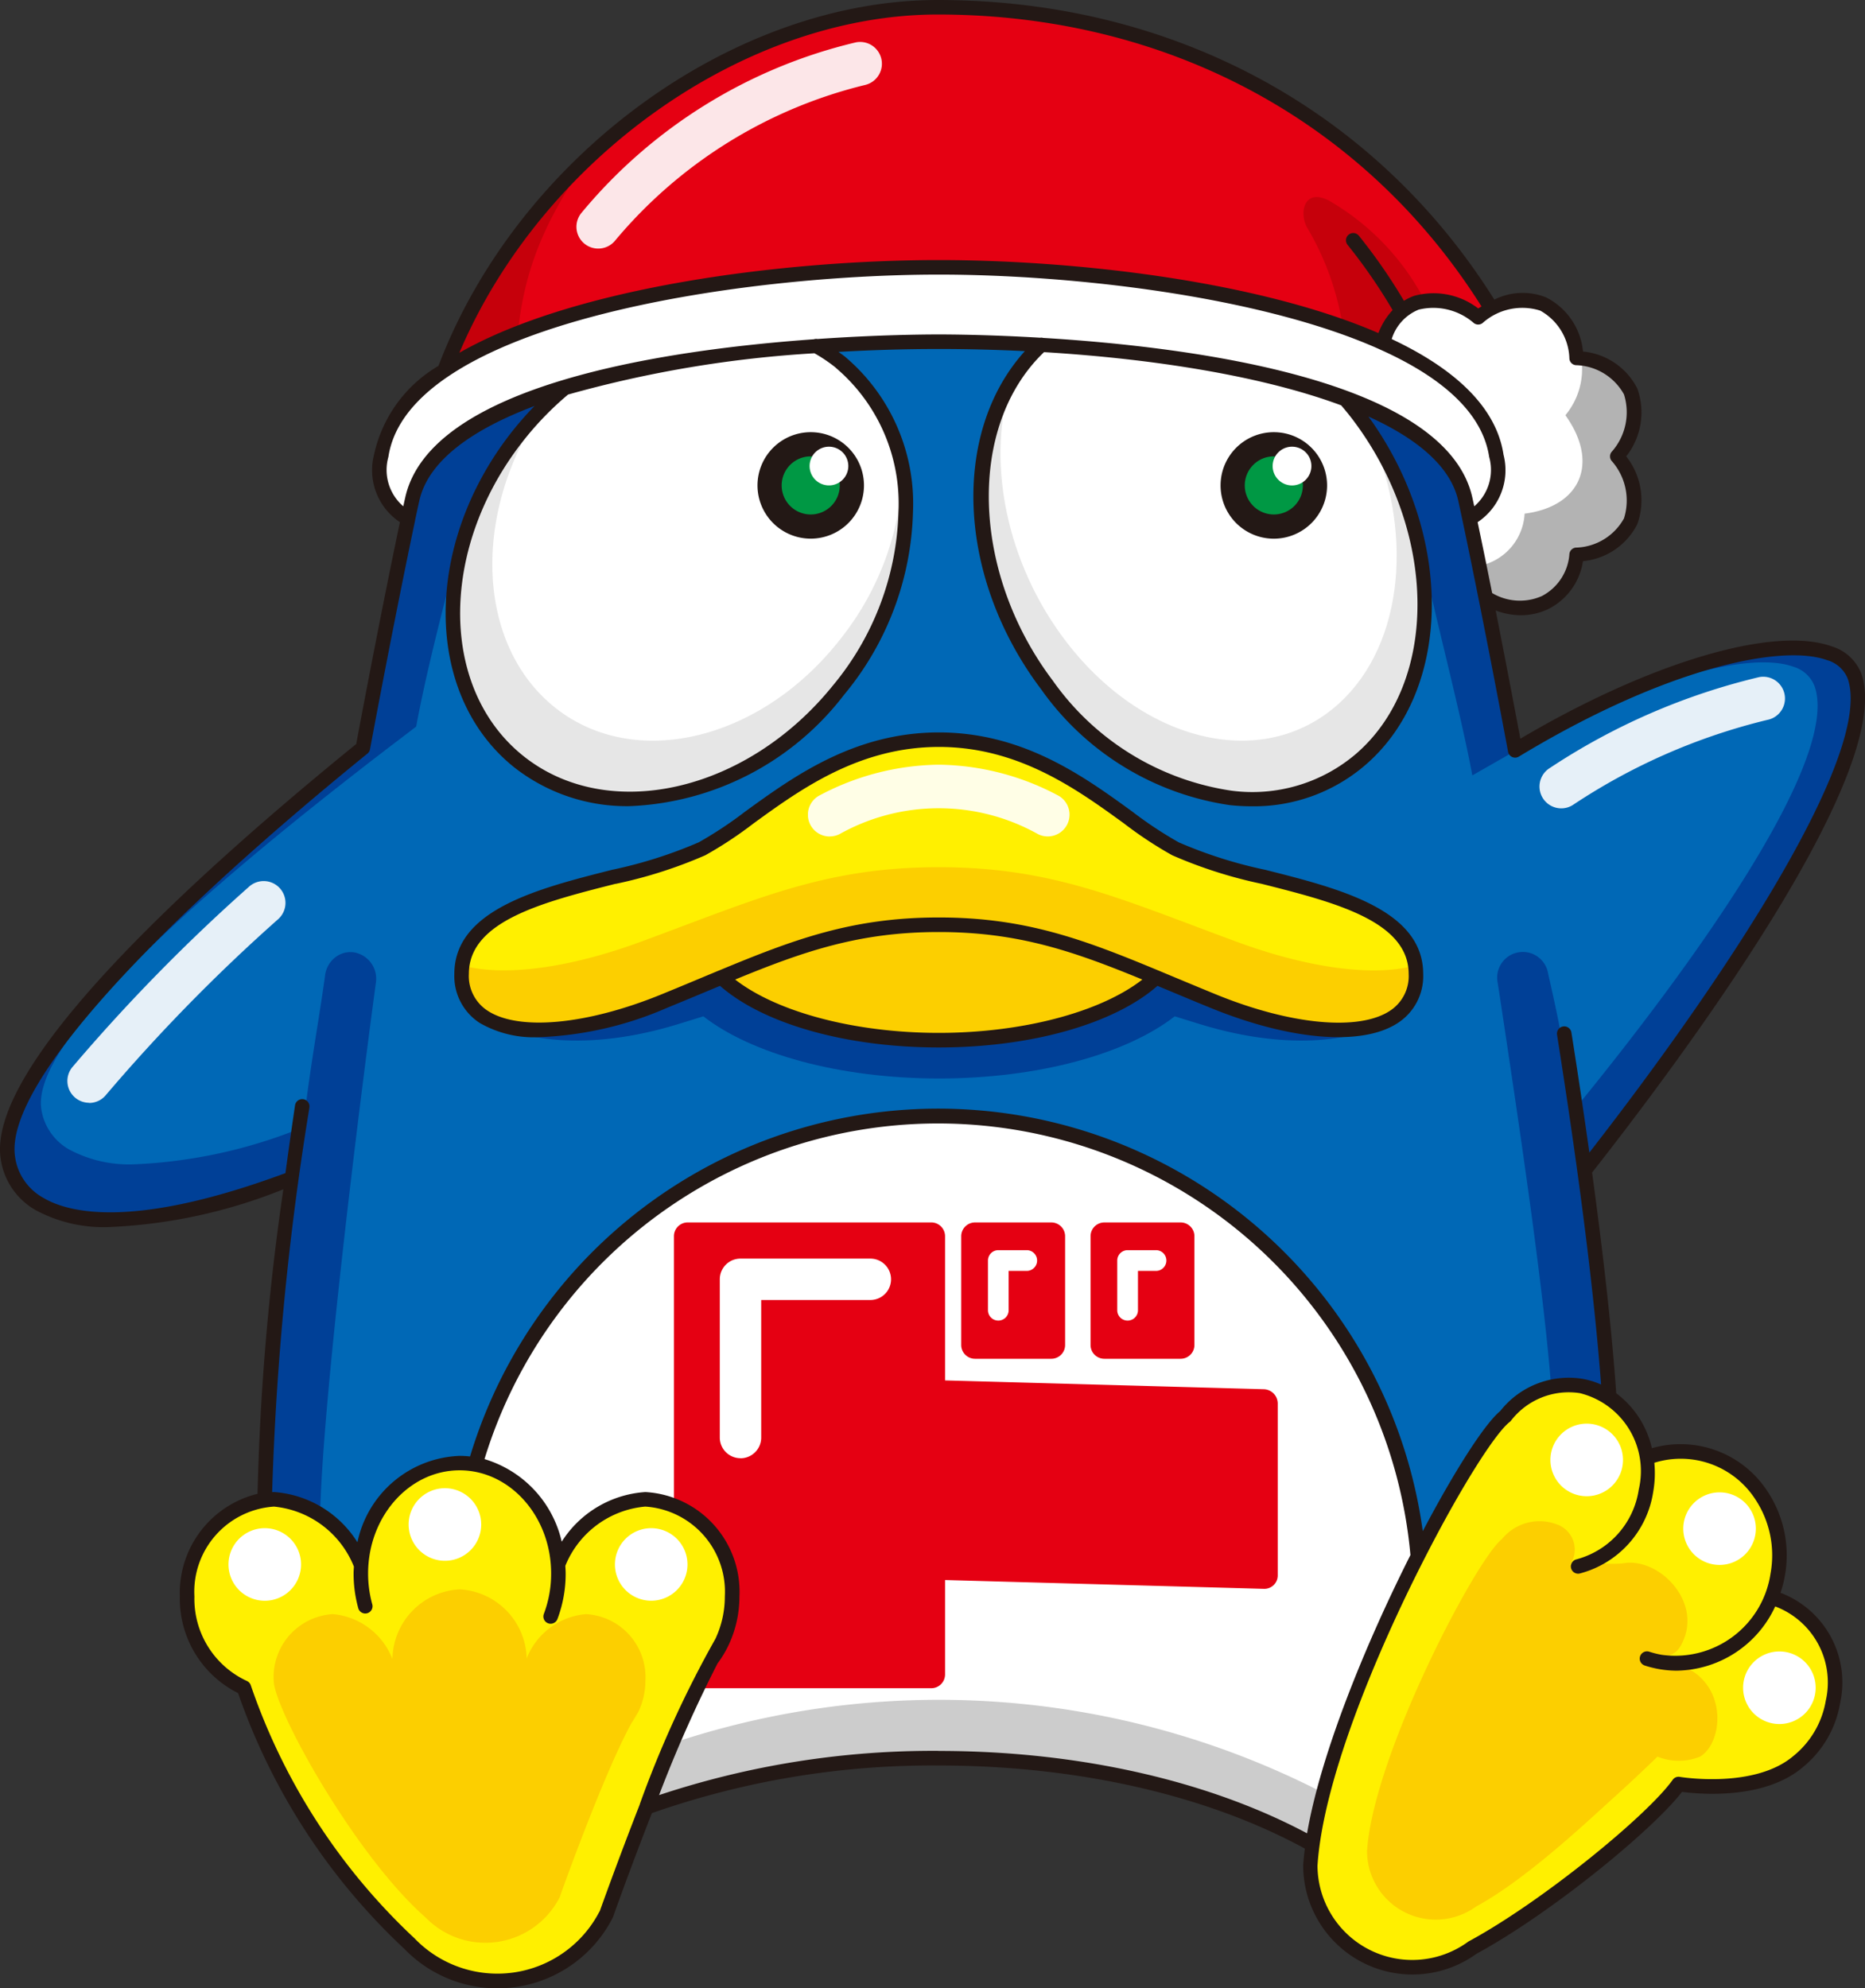 <svg id="グループ_57" data-name="グループ 57" xmlns="http://www.w3.org/2000/svg" xmlns:xlink="http://www.w3.org/1999/xlink" width="103.869" height="110.739" viewBox="0 0 103.869 110.739">
  <rect x="0" y="0" width="103.869" height="110.739" fill="#333333" stroke="none"/>
  <defs>
    <clipPath id="clip-path">
      <rect id="長方形_52" data-name="長方形 52" width="103.869" height="110.739" fill="none"/>
    </clipPath>
    <clipPath id="clip-path-3">
      <rect id="長方形_47" data-name="長方形 47" width="12.145" height="12.349" transform="translate(3.753 49.071)" fill="none"/>
    </clipPath>
    <clipPath id="clip-path-4">
      <rect id="長方形_48" data-name="長方形 48" width="13.674" height="7.331" transform="translate(85.738 37.691)" fill="none"/>
    </clipPath>
    <clipPath id="clip-path-5">
      <rect id="長方形_49" data-name="長方形 49" width="17.038" height="11.514" transform="translate(32.106 2.331)" fill="none"/>
    </clipPath>
    <clipPath id="clip-path-6">
      <rect id="長方形_50" data-name="長方形 50" width="14.567" height="3.998" transform="translate(44.999 42.592)" fill="none"/>
    </clipPath>
  </defs>
  <g id="グループ_56" data-name="グループ 56" clip-path="url(#clip-path)">
    <g id="グループ_55" data-name="グループ 55">
      <g id="グループ_54" data-name="グループ 54" clip-path="url(#clip-path)">
        <path id="パス_219" data-name="パス 219" d="M77.006,19.127c.685-2.467,2.9-3.2,5.32-1.458a6.123,6.123,0,0,1,.752-.457V17.2C76.67,6.777,65.491.4,52.228.4,40.532.4,29,9.341,24.763,20.611l.065,0c6.121-4.063,18.644-5.723,27.457-5.723,7.651,0,18.1,1.251,24.723,4.24Z" fill="#e50012"/>
        <path id="パス_220" data-name="パス 220" d="M103.284,37.662c-1.033-2.963-9.048-1.827-18.9,4.131-1.085-5.832-2.044-10.557-2.537-12.881-.1-.476-.183-.851-.241-1.115-1.493-6.692-18.194-8.765-29.32-8.765S24.455,21.1,22.964,27.8c-.059.263-.14.638-.241,1.114-.489,2.305-1.437,6.977-2.513,12.749C16.74,44.477-.4,58.4.434,64.447c.437,3.192,4.742,5.353,15.828,1.188a126.979,126.979,0,0,0-1.5,18.215c.347,12.936,12.994,18.638,15.451,19.625,5.389-3.4,13.276-5.548,22.07-5.548s16.679,2.148,22.068,5.548c2.458-.987,15.105-6.689,15.451-19.625a129.4,129.4,0,0,0-1.558-18.659c3.962-5.039,16.929-22.1,15.038-27.529" fill="#0068b6"/>
        <path id="パス_221" data-name="パス 221" d="M74.253,103.411a25.836,25.836,0,0,0,4.77-14.975,26.743,26.743,0,0,0-53.478,0,25.843,25.843,0,0,0,4.77,14.975c5.386-3.364,13.23-5.484,21.969-5.484s16.583,2.12,21.969,5.484" fill="#fff"/>
        <path id="パス_222" data-name="パス 222" d="M28.8,100.99a26.3,26.3,0,0,0,1.521,2.421c5.385-3.363,13.23-5.484,21.969-5.484s16.583,2.121,21.968,5.484a26.3,26.3,0,0,0,1.521-2.421,46.831,46.831,0,0,0-46.979,0" fill="#ccc"/>
        <path id="パス_223" data-name="パス 223" d="M52.3,51.509c5.859,0,9.318,1.819,15.29,4.256S78.86,57.992,78.86,54.247c0-4.776-9.471-4.963-13.391-6.974-2.937-1.506-6.922-6.076-13.2-6.076H52.3c-6.275,0-10.259,4.57-13.2,6.076-3.921,2.011-13.391,2.2-13.391,6.974,0,3.745,5.3,3.955,11.274,1.518s9.43-4.256,15.29-4.256" fill="#fff000"/>
        <path id="パス_224" data-name="パス 224" d="M83.338,25.388c-1.143-7.578-19.362-10.5-31.053-10.5s-29.912,2.92-31.053,10.5a3.137,3.137,0,0,0,1.49,3.523c.1-.475.183-.85.242-1.114,1.492-6.692,18.194-8.765,29.321-8.765S80.112,21.1,81.605,27.8c.058.264.14.639.24,1.114a3.138,3.138,0,0,0,1.493-3.523" fill="#fff"/>
        <path id="パス_225" data-name="パス 225" d="M83.338,25.388a3.138,3.138,0,0,1-1.493,3.523h0c.218,1.028.528,2.529.9,4.385a3.2,3.2,0,0,0,5.063-2.4c3.1-.4,4.186-2.812,2.27-5.481,1.916-2.67.834-5.087-2.27-5.482-.395-3.1-2.812-4.186-5.481-2.269-2.422-1.739-4.636-1.01-5.32,1.458h0c3.5,1.578,5.935,3.641,6.331,6.26" fill="#fff"/>
        <path id="パス_226" data-name="パス 226" d="M98.638,88.987h-.006A6.216,6.216,0,0,0,99,87.711a5.759,5.759,0,0,0-4.485-6.793,5.341,5.341,0,0,0-2.671.211L91.7,81.2v.031a4.622,4.622,0,0,0-3.636-4.04,4.475,4.475,0,0,0-4.221,1.68c-2.135,1.66-10.345,17.087-10.863,25.015A5.682,5.682,0,0,0,82,108.48c4.215-2.28,10.057-7.1,11.491-9.116,0,0,4.329.747,6.675-1.271a5.436,5.436,0,0,0,1.91-3.3,4.893,4.893,0,0,0-3.44-5.8" fill="#fff000"/>
        <path id="長方形_44" data-name="長方形 44" d="M.768,0h13.56A.769.769,0,0,1,15.1.769V25.174a.769.769,0,0,1-.769.769H.768A.768.768,0,0,1,0,25.175V.768A.768.768,0,0,1,.768,0Z" transform="translate(37.534 68.085)" fill="#e50012"/>
        <path id="パス_227" data-name="パス 227" d="M71.162,87.746a.746.746,0,0,1-.769.747l-18.078-.5a.8.8,0,0,1-.769-.79V77.622a.745.745,0,0,1,.769-.747l18.078.5a.8.8,0,0,1,.769.79Z" fill="#e50012"/>
        <path id="長方形_45" data-name="長方形 45" d="M.769,0H5.017a.769.769,0,0,1,.769.769V6.825a.768.768,0,0,1-.768.768H.769A.769.769,0,0,1,0,6.824V.769A.769.769,0,0,1,.769,0Z" transform="translate(53.534 68.086)" fill="#e50012"/>
        <path id="長方形_46" data-name="長方形 46" d="M.769,0H5.017a.768.768,0,0,1,.768.768V6.825a.768.768,0,0,1-.768.768H.768A.768.768,0,0,1,0,6.825V.769A.769.769,0,0,1,.769,0Z" transform="translate(60.737 68.086)" fill="#e50012"/>
        <path id="パス_228" data-name="パス 228" d="M41.241,81.217a1.153,1.153,0,0,1-1.153-1.153V71.249A1.152,1.152,0,0,1,41.241,70.1h7.232a1.153,1.153,0,0,1,0,2.306H42.394v7.662a1.153,1.153,0,0,1-1.153,1.153" fill="#fff"/>
        <path id="パス_229" data-name="パス 229" d="M55.6,73.552a.577.577,0,0,1-.577-.576V70.208a.578.578,0,0,1,.577-.578h1.583a.577.577,0,0,1,0,1.154H56.176v2.192a.577.577,0,0,1-.577.576" fill="#fff"/>
        <path id="パス_230" data-name="パス 230" d="M62.8,73.552a.576.576,0,0,1-.576-.576V70.208a.577.577,0,0,1,.576-.578h1.583a.577.577,0,0,1,0,1.154H63.378v2.192a.577.577,0,0,1-.577.576" fill="#fff"/>
        <path id="パス_231" data-name="パス 231" d="M40.167,91.518l-.544.894a5.479,5.479,0,0,0,.544-.894" fill="#fff000"/>
        <path id="パス_232" data-name="パス 232" d="M35.928,83.512a5.717,5.717,0,0,0-4.856,3.623h0a5.787,5.787,0,0,0-5.476-5.644,5.787,5.787,0,0,0-5.476,5.644h-.023a5.762,5.762,0,0,0-4.836-3.623,5.147,5.147,0,0,0-4.837,5.41A5.418,5.418,0,0,0,13.581,94c.784,2.151,3.523,9.275,9.231,14.268a6.807,6.807,0,0,0,10.946-1.635c1.192-3.363,4.625-12.54,6.415-15.122a5.893,5.893,0,0,0,.592-2.586,5.148,5.148,0,0,0-4.837-5.41" fill="#fff000"/>
        <path id="パス_233" data-name="パス 233" d="M40.173,91.508l-.006.01.021-.033-.015.023" fill="#fff000"/>
        <path id="パス_234" data-name="パス 234" d="M91.7,92.48c1.38-.286,1.657-.263,2.017-1.035,1.068-2.29-1.342-4.705-3.3-4.379-.622.1-2.425-.085-2.99.109A1.491,1.491,0,0,0,86.7,84.9a2.7,2.7,0,0,0-3.051.821c-1.438,1.117-7.166,12.034-7.514,17.371a3.827,3.827,0,0,0,6.077,3.093h0c2.839-1.534,6.367-4.9,7.74-6.135,1.232-1.112,2.36-2.212,2.36-2.212a3.175,3.175,0,0,0,2.373,0c1.589-.968,1.6-5.5-2.983-5.359" fill="#fccf00"/>
        <path id="パス_235" data-name="パス 235" d="M35.542,95.359l0,.006.014-.022-.011.016" fill="#fccf00"/>
        <path id="パス_236" data-name="パス 236" d="M35.539,95.365l-.371.61a3.674,3.674,0,0,0,.371-.61" fill="#fccf00"/>
        <path id="パス_237" data-name="パス 237" d="M32.646,89.9a3.9,3.9,0,0,0-3.314,2.472h0a3.949,3.949,0,0,0-3.736-3.851,3.949,3.949,0,0,0-3.738,3.851h-.015a3.934,3.934,0,0,0-3.3-2.472,3.512,3.512,0,0,0-3.3,3.692c0,1.588,4.56,9.792,8.456,13.2a4.643,4.643,0,0,0,7.469-1.115c.813-2.295,3.156-8.557,4.377-10.319a4.02,4.02,0,0,0,.4-1.765,3.512,3.512,0,0,0-3.3-3.692" fill="#fccf00"/>
        <g id="グループ_44" data-name="グループ 44" opacity="0.9">
          <g id="グループ_43" data-name="グループ 43">
            <g id="グループ_42" data-name="グループ 42" clip-path="url(#clip-path-3)">
              <path id="パス_238" data-name="パス 238" d="M4.965,61.421a1.214,1.214,0,0,1-.936-1.984,100.044,100.044,0,0,1,9.84-10.05,1.213,1.213,0,0,1,1.631,1.8,97.577,97.577,0,0,0-9.6,9.8,1.208,1.208,0,0,1-.938.443" fill="#fff"/>
            </g>
          </g>
        </g>
        <g id="グループ_47" data-name="グループ 47" opacity="0.9">
          <g id="グループ_46" data-name="グループ 46">
            <g id="グループ_45" data-name="グループ 45" clip-path="url(#clip-path-4)">
              <path id="パス_239" data-name="パス 239" d="M86.953,45.022a1.214,1.214,0,0,1-.643-2.243,36.33,36.33,0,0,1,11.666-5.067,1.213,1.213,0,0,1,.446,2.385,33.943,33.943,0,0,0-10.828,4.741,1.205,1.205,0,0,1-.641.184" fill="#fff"/>
            </g>
          </g>
        </g>
        <g id="グループ_50" data-name="グループ 50" opacity="0.9">
          <g id="グループ_49" data-name="グループ 49">
            <g id="グループ_48" data-name="グループ 48" clip-path="url(#clip-path-5)">
              <path id="パス_240" data-name="パス 240" d="M33.318,13.845a1.213,1.213,0,0,1-.924-2A28.312,28.312,0,0,1,47.67,2.359a1.214,1.214,0,0,1,.52,2.371,26.229,26.229,0,0,0-13.946,8.687,1.21,1.21,0,0,1-.926.428" fill="#fff"/>
            </g>
          </g>
        </g>
        <g id="グループ_53" data-name="グループ 53" opacity="0.9">
          <g id="グループ_52" data-name="グループ 52">
            <g id="グループ_51" data-name="グループ 51" clip-path="url(#clip-path-6)">
              <path id="パス_241" data-name="パス 241" d="M46.214,46.59a1.214,1.214,0,0,1-.548-2.3,14.485,14.485,0,0,1,6.6-1.7H52.3a14.476,14.476,0,0,1,6.6,1.7,1.213,1.213,0,0,1-1.094,2.166,11.312,11.312,0,0,0-11.046,0,1.214,1.214,0,0,1-.546.13" fill="#fff"/>
            </g>
          </g>
        </g>
        <path id="パス_242" data-name="パス 242" d="M16.767,87.134a2.021,2.021,0,1,1-2.02-2.02,2.02,2.02,0,0,1,2.02,2.02" fill="#fff"/>
        <path id="パス_243" data-name="パス 243" d="M26.8,84.909a2.021,2.021,0,1,1-2.021-2.021A2.021,2.021,0,0,1,26.8,84.909" fill="#fff"/>
        <path id="パス_244" data-name="パス 244" d="M38.288,87.134a2.02,2.02,0,1,1-2.02-2.02,2.021,2.021,0,0,1,2.02,2.02" fill="#fff"/>
        <path id="パス_245" data-name="パス 245" d="M90.391,81.312a2.021,2.021,0,1,1-2.02-2.02,2.02,2.02,0,0,1,2.02,2.02" fill="#fff"/>
        <path id="パス_246" data-name="パス 246" d="M97.79,85.139a2.021,2.021,0,1,1-2.02-2.02,2.02,2.02,0,0,1,2.02,2.02" fill="#fff"/>
        <path id="パス_247" data-name="パス 247" d="M101.122,94a2.021,2.021,0,1,1-2.021-2.02A2.021,2.021,0,0,1,101.122,94" fill="#fff"/>
        <path id="パス_248" data-name="パス 248" d="M58.315,38.157c4.855,6.428,12.678,8.28,17.472,4.135s4.743-12.716-.112-19.144q-.375-.495-.771-.955c-4.662-1.736-11.04-2.643-16.915-2.99-4.578,4.213-4.456,12.623.326,18.954" fill="#fff"/>
        <path id="パス_249" data-name="パス 249" d="M77.392,56.778c-1.982,1.077-5.737.647-9.806-1.013-1.163-.475-2.23-.925-3.239-1.344l0,.063c-2.21,2.045-6.779,3.451-12.058,3.451-5.316,0-9.913-1.426-12.1-3.5-1,.414-2.049.859-3.2,1.327-4.067,1.659-7.821,2.09-9.8,1.014l-.005,0c1.664,1.155,5.5,1.821,10.545.277.5-.152.978-.3,1.444-.447h0c2.658,2.073,7.541,3.462,13.126,3.462s10.467-1.389,13.126-3.462h0q.7.218,1.443.447c5.045,1.544,8.881.878,10.545-.277Z" fill="#004097"/>
        <path id="パス_250" data-name="パス 250" d="M36.983,55.765c5.972-2.436,9.43-4.256,15.29-4.256H52.3c5.859,0,9.318,1.82,15.29,4.256S78.86,57.992,78.86,54.247a3.251,3.251,0,0,0-.036-.479c-2.281.649-5.949.154-9.884-1.292C62.44,50.087,58.675,48.3,52.3,48.3h-.025c-6.378,0-10.143,1.784-16.643,4.173-3.934,1.446-7.6,1.941-9.884,1.293a3.368,3.368,0,0,0-.036.478c0,3.745,5.3,3.955,11.274,1.518" fill="#fccf00"/>
        <path id="パス_251" data-name="パス 251" d="M52.3,51.509h-.023c-4.734,0-7.9,1.188-12.094,2.929,2.192,2.071,6.789,3.5,12.1,3.5s9.914-1.426,12.106-3.5C60.2,52.7,57.03,51.509,52.3,51.509" fill="#fccf00"/>
        <path id="パス_252" data-name="パス 252" d="M77.006,19.127a2.969,2.969,0,0,1,2.344-2.378h0a13.763,13.763,0,0,0-5.343-5.58c-1.338-.688-1.668.613-1.227,1.476a15.388,15.388,0,0,1,2.009,5.6h0c.776.277,1.518.573,2.217.888Z" fill="#c6000b"/>
        <path id="パス_253" data-name="パス 253" d="M32.76,8.761a32.01,32.01,0,0,0-8,11.85l.065,0a21.46,21.46,0,0,1,4.01-2.02h0c.382-3.7,1.521-6.291,3.922-9.831" fill="#c6000b"/>
        <path id="パス_254" data-name="パス 254" d="M28.97,24.125c-4.957,6.134-5.008,14.313-.114,18.268s12.88,2.188,17.837-3.946,5.008-14.313.114-18.267a9.066,9.066,0,0,0-1.345-.9,66.47,66.47,0,0,0-13.978,2.305,17.755,17.755,0,0,0-2.514,2.544" fill="#fff"/>
        <path id="パス_255" data-name="パス 255" d="M28.971,24.126c-4.957,6.134-5.008,14.313-.114,18.268s12.88,2.188,17.837-3.946a15.576,15.576,0,0,0,3.577-12.115A15.928,15.928,0,0,1,46.877,35.5c-4.491,5.827-11.727,7.505-16.161,3.748-4.218-3.574-4.383-10.779-.522-16.489a18.039,18.039,0,0,0-1.223,1.365" fill="#e6e6e6"/>
        <path id="パス_256" data-name="パス 256" d="M58.315,38.157c4.855,6.428,12.678,8.28,17.472,4.135,4.06-3.51,4.644-10.195,1.778-16.065l-1.386-2.376-.01-.014c2.587,5.588,2.073,11.969-1.565,15.314C70.323,43.089,63.338,41.33,59,35.223,55.9,30.861,55,25.46,56.291,21.3c-2.742,4.529-2.061,11.453,2.024,16.862" fill="#e6e6e6"/>
        <path id="パス_257" data-name="パス 257" d="M82.745,33.3a3.2,3.2,0,0,0,5.063-2.4c3.1-.394,4.186-2.811,2.27-5.481,1.859-2.59.889-4.937-2.006-5.435a4.012,4.012,0,0,1-.89,3.143c1.916,2.67.834,5.087-2.27,5.481a3.142,3.142,0,0,1-2.525,2.91q.167.824.358,1.778" fill="#b3b3b3"/>
        <path id="パス_258" data-name="パス 258" d="M86.378,77.1c-.445-5.657-1.849-14.98-2.879-21.807l-.1-.634a1.428,1.428,0,0,1,1.2-1.623,1.41,1.41,0,0,1,1.059.263,1.427,1.427,0,0,1,.567.949c.007.025.563,2.443.7,3.344l.055-.009h0c1.288,8.15,2.124,14.866,2.49,19.976a4.249,4.249,0,0,0-3.094-.46" fill="#004097"/>
        <path id="パス_259" data-name="パス 259" d="M101.83,36.512a2.013,2.013,0,0,1,1.326,1.194c1.83,5.258-10.619,21.79-14.82,27.152-.151-1.086-.312-2.21-.483-3.363l.048.039c4.5-5.511,14.785-18.818,13.154-23.331a1.811,1.811,0,0,0-1.174-1.068c-2.181-.791-6.874.383-12.12,2.912,6.715-3.5,11.794-4.355,14.069-3.535" fill="#004097"/>
        <path id="パス_260" data-name="パス 260" d="M84.285,41.882c-.121.069-.241.137-.361.207L82,43.186C81.611,41.1,80.962,38.4,80.386,36c-.36-1.5-.7-2.916-.945-4.053l-.061.014a18.169,18.169,0,0,0-3.6-8.894c-.151-.2-.3-.393-.462-.584,3.281,1.289,5.636,3.029,6.152,5.344.338,1.516,1.462,6.93,2.778,13.992a.125.125,0,0,0,.034.064" fill="#004097"/>
        <path id="パス_261" data-name="パス 261" d="M2.272,66.945A3.4,3.4,0,0,1,.567,64.428c-.53-3.857,6.476-11.905,19.727-22.664a.131.131,0,0,0,.048-.08c1.308-7.006,2.419-12.362,2.753-13.858.6-2.694,3.691-4.61,7.834-5.942a18.011,18.011,0,0,0-2.064,2.156,17.433,17.433,0,0,0-2.894,5.153.143.143,0,0,0-.012.021c-.013.041-.027.086-.04.13q-.228.666-.393,1.337c-.766,2.721-1.879,7.183-2.346,9.786-.191.147-.436.333-.727.554C8.609,51.549,1.827,58.527,2.3,61.766a3.107,3.107,0,0,0,1.55,2.255,7.068,7.068,0,0,0,3.7.824,27.9,27.9,0,0,0,8.962-1.913q-.191,1.326-.363,2.6C7.9,68.618,4.052,68.006,2.272,66.945" fill="#004097"/>
        <path id="パス_262" data-name="パス 262" d="M16.966,61.642v0l.055.006c.182-1.483.419-2.982.647-4.43.164-1.039.319-2.019.438-2.9a1.507,1.507,0,0,1,.582-1.009,1.369,1.369,0,0,1,1.03-.266,1.49,1.49,0,0,1,1.215,1.7c-1.017,7.536-2.95,23.24-3.1,29.5a4.844,4.844,0,0,0-2.58-.856c-.126,0-.25.011-.373.022a160.291,160.291,0,0,1,2.081-21.757" fill="#004097"/>
        <path id="パス_263" data-name="パス 263" d="M48.118,27.037a2.965,2.965,0,1,1-2.966-2.966,2.966,2.966,0,0,1,2.966,2.966" fill="#231815"/>
        <path id="パス_264" data-name="パス 264" d="M46.77,27.036a1.618,1.618,0,1,1-1.618-1.618,1.617,1.617,0,0,1,1.618,1.618" fill="#009844"/>
        <path id="パス_265" data-name="パス 265" d="M47.246,25.958a1.078,1.078,0,1,1-1.079-1.079,1.078,1.078,0,0,1,1.079,1.079" fill="#fff"/>
        <path id="パス_266" data-name="パス 266" d="M73.91,27.037a2.966,2.966,0,1,1-2.966-2.966,2.966,2.966,0,0,1,2.966,2.966" fill="#231815"/>
        <path id="パス_267" data-name="パス 267" d="M72.562,27.036a1.618,1.618,0,1,1-1.618-1.618,1.617,1.617,0,0,1,1.618,1.618" fill="#009844"/>
        <path id="パス_268" data-name="パス 268" d="M73.037,25.958a1.079,1.079,0,1,1-1.078-1.079,1.078,1.078,0,0,1,1.078,1.079" fill="#fff"/>
        <path id="パス_269" data-name="パス 269" d="M26.684,56.955a6.031,6.031,0,0,0,3.35.812,19.586,19.586,0,0,0,7.1-1.627c.794-.325,1.544-.638,2.261-.937l.707-.295c2.415,2.121,7.04,3.432,12.181,3.432s9.765-1.311,12.181-3.432l.707.295c.717.3,1.467.613,2.261.937,4.476,1.826,8.481,2.139,10.451.815a3.108,3.108,0,0,0,1.38-2.708c0-3.581-4.671-4.762-8.791-5.8a25.106,25.106,0,0,1-4.82-1.53,21.809,21.809,0,0,1-2.58-1.707C60.366,43.244,57,40.8,52.3,40.793h-.033c-4.7.01-8.065,2.451-10.772,4.413a21.788,21.788,0,0,1-2.58,1.708,25.152,25.152,0,0,1-4.82,1.53c-4.121,1.041-8.791,2.222-8.791,5.8a3.109,3.109,0,0,0,1.379,2.708m25.6.576c-4.662,0-9-1.153-11.339-2.971,3.814-1.568,6.909-2.646,11.327-2.646a.088.088,0,0,1,.023,0c4.418,0,7.513,1.078,11.328,2.646-2.335,1.818-6.678,2.971-11.339,2.971m-17.991-8.3a25.534,25.534,0,0,0,4.991-1.594,22.165,22.165,0,0,0,2.685-1.773c2.616-1.9,5.871-4.255,10.315-4.259s7.7,2.363,10.314,4.259a22.127,22.127,0,0,0,2.686,1.773,25.522,25.522,0,0,0,4.99,1.594c4.022,1.017,8.181,2.068,8.181,5.019a2.3,2.3,0,0,1-1.022,2.037c-1.723,1.157-5.528.807-9.695-.893-.791-.324-1.539-.636-2.254-.934l-.93-.388,0,0C60.359,52.326,57.107,51.1,52.3,51.1h-.023c-4.811,0-8.063,1.221-12.254,2.963h-.005l-.929.387c-.715.3-1.463.611-2.255.935-4.166,1.7-7.972,2.051-9.7.893a2.3,2.3,0,0,1-1.021-2.037c0-2.951,4.158-4,8.18-5.019" fill="#231815"/>
        <path id="パス_270" data-name="パス 270" d="M99.163,88.713a6.7,6.7,0,0,0,.241-.932,6.443,6.443,0,0,0-.95-4.694A5.772,5.772,0,0,0,92,80.66,5.279,5.279,0,0,0,90.015,77.6c-.241-3.4-.692-7.517-1.346-12.292,5.225-6.655,16.881-22.366,15-27.777A2.552,2.552,0,0,0,102.013,36c-3.237-1.167-10.158.9-17.339,5.144C84.184,38.525,83.713,36.1,83.3,34a4,4,0,0,0,1.394.266,3.529,3.529,0,0,0,1.535-.344,3.57,3.57,0,0,0,1.933-2.668,3.786,3.786,0,0,0,3.026-2.06,3.949,3.949,0,0,0-.618-3.777,3.949,3.949,0,0,0,.618-3.777,3.786,3.786,0,0,0-3.024-2.06A3.785,3.785,0,0,0,86.1,16.56a3.528,3.528,0,0,0-2.875.128C76.566,6.079,65.29,0,52.227,0,40.773,0,28.837,8.754,24.42,20.378a7.6,7.6,0,0,0-3.589,4.949,3.475,3.475,0,0,0,1.442,3.756c-.55,2.611-1.458,7.13-2.434,12.356C10.382,49.128-.677,59.332.032,64.5A3.925,3.925,0,0,0,2,67.408a7.983,7.983,0,0,0,4.145.932,29.172,29.172,0,0,0,9.635-2.1A138.946,138.946,0,0,0,14.345,83.2a5.682,5.682,0,0,0-4.329,5.72A5.88,5.88,0,0,0,13.26,94.3a35.323,35.323,0,0,0,9.262,14.247,7.209,7.209,0,0,0,11.6-1.731.446.446,0,0,0,.022-.05c.457-1.291,1.255-3.461,2.161-5.78a47.084,47.084,0,0,1,15.984-2.654c7.689,0,14.912,1.644,20.384,4.628-.041.318-.075.63-.094.927a6.085,6.085,0,0,0,9.651,4.932c4.107-2.228,9.756-6.838,11.449-9.018.985.13,4.6.456,6.748-1.392a5.839,5.839,0,0,0,2.055-3.549,5.341,5.341,0,0,0-3.314-6.146M85.78,17.3a3.154,3.154,0,0,1,1.626,2.689.4.4,0,0,0,.35.35,3.154,3.154,0,0,1,2.689,1.626,3.319,3.319,0,0,1-.7,3.218.406.406,0,0,0,0,.472,3.319,3.319,0,0,1,.7,3.218A3.154,3.154,0,0,1,87.756,30.5a.4.4,0,0,0-.35.35,2.863,2.863,0,0,1-1.53,2.346,3.028,3.028,0,0,1-2.772-.165c-.315-1.571-.59-2.91-.809-3.948a3.475,3.475,0,0,0,1.442-3.756c-.407-2.7-2.79-4.824-6.227-6.442a2.59,2.59,0,0,1,1.5-1.639A3.438,3.438,0,0,1,82.091,18a.4.4,0,0,0,.471,0,3.319,3.319,0,0,1,3.218-.7M52.227.808C64.985.808,76,6.731,82.511,17.068c-.062.038-.123.07-.185.11a4.075,4.075,0,0,0-3.582-.695,2.884,2.884,0,0,0-.552.271,30.659,30.659,0,0,0-2.511-3.624.4.4,0,1,0-.629.508,30.073,30.073,0,0,1,2.508,3.633,3.9,3.9,0,0,0-.79,1.28c-6.7-2.9-16.862-4.066-24.486-4.066-8.523,0-20.22,1.461-26.7,5.164C30.178,8.833,41.427.808,52.227.808M76.984,19.523c3.3,1.5,5.581,3.456,5.953,5.925a2.67,2.67,0,0,1-.83,2.752c-.041-.192-.077-.356-.107-.491-1.462-6.554-15.57-8.382-23.9-8.889a.407.407,0,0,0-.17-.01c-2.806-.166-4.93-.183-5.646-.183-.807,0-3.4.021-6.751.254a.406.406,0,0,0-.205.015c-8.416.6-21.363,2.55-22.759,8.812-.031.135-.067.3-.108.491a2.669,2.669,0,0,1-.83-2.751c1.114-7.4,19.393-10.154,30.653-10.154,7.4,0,17.837,1.191,24.436,4.109Zm-1.631,3.868c4.721,6.252,4.8,14.593.17,18.594a8.891,8.891,0,0,1-6.933,2.054,14.824,14.824,0,0,1-9.952-6.126c-4.567-6.047-4.771-14.209-.491-18.3,6.166.374,12.19,1.344,16.549,2.964.224.264.446.535.657.813m-28.8-2.9a9.909,9.909,0,0,1,3.487,8,15.779,15.779,0,0,1-3.661,9.7c-4.808,5.951-12.555,7.695-17.268,3.886s-4.635-11.749.174-17.7a17.414,17.414,0,0,1,2.352-2.4,64.778,64.778,0,0,1,13.722-2.3,8.872,8.872,0,0,1,1.194.808M17.232,61.681a.4.4,0,0,0-.8-.118q-.286,1.937-.535,3.775c-8.46,3.138-12.08,2.214-13.487,1.375A3.1,3.1,0,0,1,.834,64.391c-.509-3.7,6.646-11.875,19.63-22.418a.4.4,0,0,0,.143-.24C21.623,36.288,22.569,31.59,23.116,29l0-.016c.1-.47.18-.842.239-1.1.491-2.2,2.9-3.95,6.415-5.271-.39.4-.764.819-1.118,1.256-5.089,6.3-5.113,14.748-.054,18.837A10.15,10.15,0,0,0,35.068,44.9a15.83,15.83,0,0,0,11.939-6.2,16.59,16.59,0,0,0,3.841-10.2,10.7,10.7,0,0,0-3.787-8.634c-.116-.093-.24-.177-.361-.266,1.865-.107,3.74-.162,5.584-.162,1.584,0,3.191.04,4.794.119-4.116,4.552-3.788,12.619.915,18.845A15.627,15.627,0,0,0,68.5,44.843a11.344,11.344,0,0,0,1.211.065A9.5,9.5,0,0,0,76.052,42.6c4.87-4.21,4.916-12.844.162-19.4,2.733,1.238,4.575,2.791,5,4.683.058.262.139.636.239,1.11.551,2.6,1.506,7.342,2.536,12.872a.4.4,0,0,0,.607.272c8.224-4.974,14.654-6.272,17.146-5.374a1.756,1.756,0,0,1,1.163,1.03c1.408,4.043-6.4,16.14-14.387,26.4q-.444-3.164-1-6.686a.4.4,0,1,0-.8.126c1.247,7.893,2.071,14.439,2.452,19.48a4.491,4.491,0,0,0-1.035-.318,4.848,4.848,0,0,0-4.577,1.79c-.865.709-2.535,3.309-4.318,6.695A27.237,27.237,0,0,0,26.179,81.12a5.165,5.165,0,0,0-.586-.033A6.046,6.046,0,0,0,19.907,85.9a5.987,5.987,0,0,0-4.65-2.8c-.035,0-.068.006-.1.006a163.256,163.256,0,0,1,2.078-21.432m16.153,44.788a6.4,6.4,0,0,1-10.307,1.491,34.64,34.64,0,0,1-9.118-14.1.407.407,0,0,0-.225-.235,5.035,5.035,0,0,1-2.91-4.7,4.751,4.751,0,0,1,4.432-5.006,5.348,5.348,0,0,1,4.45,3.342c-.007.128-.017.254-.017.384a7.231,7.231,0,0,0,.26,1.932.4.4,0,1,0,.78-.216,6.405,6.405,0,0,1-.232-1.716c0-3.169,2.286-5.747,5.1-5.747s5.094,2.578,5.094,5.747a6.326,6.326,0,0,1-.406,2.251.4.4,0,0,0,.757.286,7.148,7.148,0,0,0,.458-2.537c0-.145-.011-.285-.019-.427a5.31,5.31,0,0,1,4.451-3.3,4.751,4.751,0,0,1,4.432,5.006,5.522,5.522,0,0,1-.524,2.36,60.213,60.213,0,0,0-4.213,9.212l0,.012c-1.189,3.042-2.13,5.671-2.234,5.963m18.9-8.947a48.366,48.366,0,0,0-15.591,2.464,74.286,74.286,0,0,1,3.26-7.339,5.883,5.883,0,0,0,.59-.969c.007-.012.012-.025.018-.038a6.343,6.343,0,0,0,.608-2.718,5.557,5.557,0,0,0-5.241-5.815,5.976,5.976,0,0,0-4.657,2.765,6.243,6.243,0,0,0-4.3-4.6A26.415,26.415,0,0,1,78.553,86.61c-2.469,4.9-4.98,11-5.757,15.5-5.557-2.959-12.81-4.589-20.512-4.589m49.4-2.8A5.025,5.025,0,0,1,99.9,97.786c-2.171,1.868-6.3,1.187-6.342,1.18a.4.4,0,0,0-.4.164c-1.406,1.98-7.277,6.789-11.354,8.994a.415.415,0,0,0-.069.046,5.278,5.278,0,0,1-8.359-4.258c.3-4.668,3.2-11.717,5.964-17.117,2-3.924,3.937-6.977,4.744-7.6a.424.424,0,0,0,.064-.063,4.059,4.059,0,0,1,3.838-1.539,4.471,4.471,0,0,1,3.283,5.367,4.744,4.744,0,0,1-3.464,3.889.4.4,0,0,0,.175.79A5.562,5.562,0,0,0,92.072,83.1a6.059,6.059,0,0,0,.065-1.629,4.944,4.944,0,0,1,5.642,2.064,5.641,5.641,0,0,1,.828,4.108,5.365,5.365,0,0,1-6.07,4.522,4.873,4.873,0,0,1-.683-.171.4.4,0,0,0-.253.769,5.79,5.79,0,0,0,.8.2,5.708,5.708,0,0,0,.994.087,6.136,6.136,0,0,0,5.473-3.577,4.525,4.525,0,0,1,2.816,5.25" fill="#231815"/>
      </g>
    </g>
  </g>
</svg>
